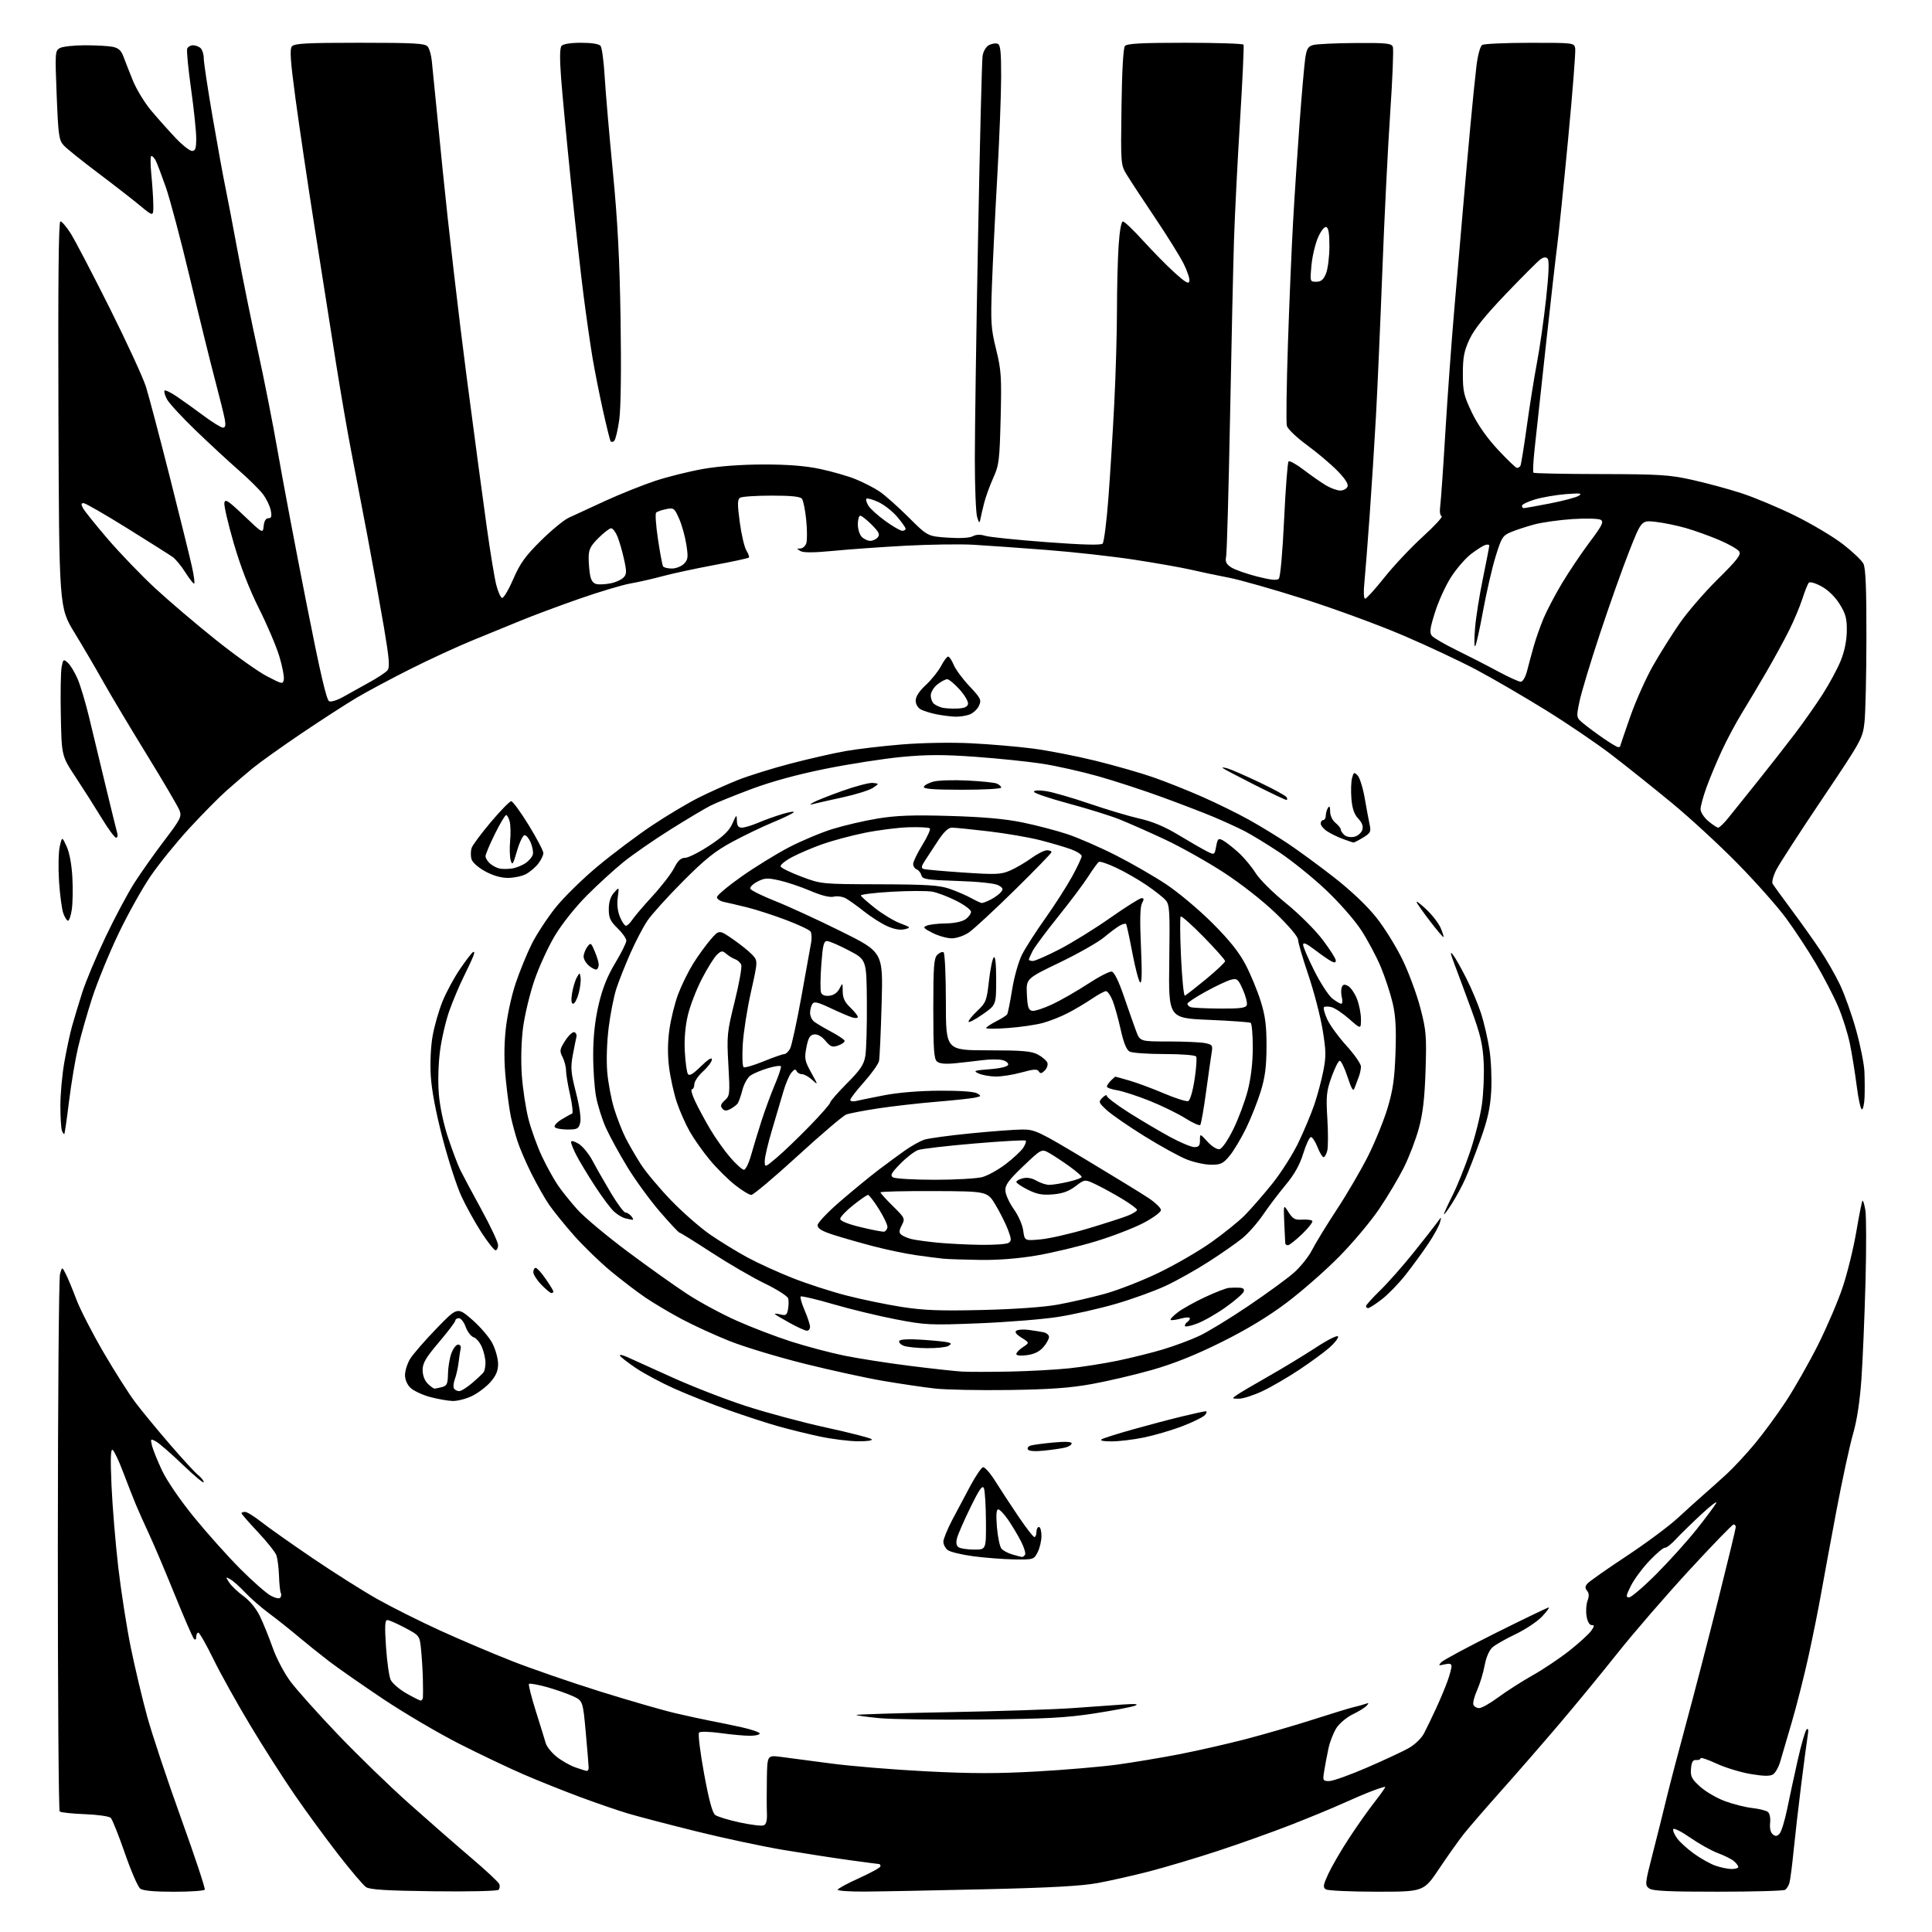 <?xml version="1.0" encoding="UTF-8" standalone="no"?>
<svg 
  version="1.1" 
  xmlns="http://www.w3.org/2000/svg" 
  xmlns:xlink="http://www.w3.org/1999/xlink" 
  xmlns:svg="http://www.w3.org/2000/svg"
  xmlns:rdf="http://www.w3.org/1999/02/22-rdf-syntax-ns#"
  xmlns:cc="http://creativecommons.org/ns#"
  xmlns:dc="http://purl.org/dc/elements/1.1/"
  viewBox="0 0 768 768"
  width="768"
  height="768"
>
<style>svg {background-color: white; }</style>"
<path stroke="none" fill="black" fill-rule="evenodd" d="M69.13,752.00C61.28,752.00 56.83,751.59 55.73,750.75C54.82,750.06 52.07,743.71 49.62,736.63C47.16,729.55 44.65,723.25 44.03,722.63C43.41,722.01 38.76,721.35 33.70,721.16C28.64,720.97 24.15,720.49 23.73,720.09C23.30,719.68 22.97,672.13 22.99,614.43C23.01,556.72 23.40,508.15 23.85,506.50C24.67,503.50 24.67,503.50 26.19,506.50C27.02,508.15 28.92,512.72 30.40,516.65C31.89,520.58 36.74,530.03 41.19,537.65C45.64,545.27 51.32,554.20 53.82,557.50C56.31,560.80 62.42,568.23 67.40,574.00C72.37,579.77 77.47,585.32 78.72,586.32C79.97,587.32 81.00,588.62 81.00,589.21C81.00,589.80 77.24,586.66 72.64,582.25C68.04,577.83 63.25,573.67 62.00,573.00C59.84,571.84 59.76,571.92 60.41,574.64C60.79,576.21 62.58,580.65 64.39,584.50C66.31,588.58 71.58,596.29 77.04,603.00C82.19,609.33 90.48,618.60 95.46,623.60C100.45,628.61 105.95,633.44 107.70,634.35C109.69,635.38 111.12,635.62 111.50,635.00C111.84,634.45 111.89,633.64 111.62,633.19C111.34,632.75 111.02,629.71 110.91,626.44C110.79,623.17 110.32,619.48 109.86,618.23C109.41,616.98 106.10,612.83 102.52,609.02C98.93,605.20 96.00,601.84 96.00,601.54C96.00,601.24 96.63,601.00 97.41,601.00C98.19,601.00 101.06,602.77 103.80,604.94C106.54,607.11 115.70,613.57 124.14,619.31C132.59,625.05 144.22,632.41 150.00,635.66C155.78,638.92 167.03,644.55 175.00,648.18C182.97,651.82 195.82,657.28 203.55,660.31C211.28,663.35 227.03,668.79 238.55,672.39C250.07,675.99 263.55,679.88 268.50,681.03C273.45,682.18 279.75,683.55 282.50,684.07C285.25,684.58 290.76,685.73 294.75,686.60C298.74,687.48 302.00,688.61 302.00,689.10C302.00,689.60 300.23,690.00 298.07,690.00C295.91,690.00 290.68,689.52 286.44,688.93C282.20,688.34 278.36,688.24 277.89,688.71C277.42,689.18 278.31,696.47 279.86,704.93C281.82,715.60 283.18,720.66 284.33,721.50C285.24,722.16 289.60,723.49 294.03,724.45C298.46,725.40 302.74,725.93 303.56,725.62C304.58,725.22 304.98,723.74 304.86,720.77C304.76,718.42 304.76,712.28 304.84,707.11C305.00,697.72 305.00,697.72 310.25,698.37C313.14,698.73 322.02,699.90 330.00,700.97C337.98,702.05 355.13,703.47 368.12,704.13C386.23,705.06 396.52,705.07 412.23,704.18C423.50,703.55 437.84,702.32 444.11,701.46C450.37,700.60 461.35,698.77 468.50,697.39C475.65,696.01 487.57,693.30 495.00,691.38C502.43,689.45 514.58,685.92 522.00,683.54C529.42,681.15 536.70,678.93 538.16,678.60C539.62,678.28 541.64,677.72 542.66,677.36C544.18,676.82 544.28,676.95 543.23,678.07C542.54,678.82 540.07,680.35 537.74,681.47C535.42,682.58 532.54,684.98 531.33,686.79C530.13,688.59 528.67,692.30 528.09,695.01C527.51,697.73 526.74,701.76 526.39,703.98C525.77,707.82 525.86,708.00 528.38,708.00C529.83,708.00 536.56,705.60 543.35,702.66C550.13,699.73 557.61,696.24 559.97,694.91C562.44,693.52 565.03,691.02 566.09,689.00C567.09,687.08 569.27,682.58 570.92,679.00C572.57,675.42 574.61,670.53 575.46,668.12C576.31,665.72 577.00,663.12 577.00,662.36C577.00,661.35 576.24,661.14 574.25,661.61C571.79,662.18 571.66,662.09 573.00,660.71C573.83,659.86 583.58,654.63 594.68,649.08C605.78,643.54 615.21,639.00 615.63,639.00C616.05,639.00 614.84,640.63 612.95,642.63C611.05,644.62 606.35,647.75 602.50,649.59C598.65,651.42 594.52,653.76 593.33,654.80C591.98,655.98 590.78,658.73 590.15,662.10C589.60,665.07 588.25,669.48 587.16,671.90C586.07,674.33 585.41,676.92 585.70,677.65C585.98,678.39 587.02,679.00 588.01,679.00C588.99,679.00 592.43,677.05 595.65,674.66C598.87,672.28 605.03,668.34 609.34,665.91C613.65,663.49 620.28,659.02 624.08,656.00C627.87,652.98 631.68,649.49 632.54,648.25C633.85,646.37 633.88,646.00 632.69,646.00C631.83,646.00 631.03,644.58 630.68,642.43C630.36,640.47 630.54,637.71 631.07,636.31C631.74,634.55 631.69,633.33 630.90,632.38C630.04,631.34 630.05,630.64 630.97,629.54C631.63,628.74 638.58,623.85 646.39,618.69C654.21,613.53 663.51,606.62 667.05,603.34C670.60,600.06 675.28,595.83 677.46,593.94C679.63,592.05 683.62,588.48 686.33,586.00C689.03,583.52 694.05,578.12 697.49,574.00C700.92,569.88 706.54,562.23 709.97,557.00C713.40,551.77 719.12,541.71 722.68,534.63C726.23,527.55 730.66,517.20 732.51,511.63C734.37,506.06 736.80,496.15 737.91,489.62C739.02,483.08 740.12,477.54 740.36,477.30C740.60,477.06 741.12,478.75 741.51,481.06C741.90,483.36 741.92,496.33 741.56,509.87C741.19,523.42 740.47,540.64 739.95,548.14C739.32,557.12 738.17,564.65 736.58,570.14C735.25,574.74 732.30,588.40 730.01,600.50C727.73,612.60 724.98,627.45 723.91,633.50C722.84,639.55 720.58,650.80 718.88,658.50C717.19,666.20 714.22,677.90 712.29,684.50C710.36,691.10 708.26,698.26 707.63,700.40C706.99,702.55 705.71,704.78 704.79,705.36C703.59,706.12 701.01,706.07 695.80,705.18C691.79,704.50 685.69,702.62 682.25,701.02C678.81,699.42 676.00,698.48 676.00,698.94C676.00,699.40 675.21,699.72 674.25,699.64C672.93,699.53 672.43,700.39 672.20,703.09C671.94,706.17 672.45,707.17 675.82,710.22C677.97,712.16 682.38,714.75 685.61,715.95C688.84,717.16 693.73,718.40 696.49,718.71C699.25,719.02 702.07,719.72 702.76,720.27C703.48,720.84 703.86,722.69 703.65,724.62C703.42,726.69 703.82,728.44 704.69,729.16C705.78,730.06 706.40,730.01 707.41,728.91C708.13,728.14 709.49,723.67 710.45,719.00C711.40,714.33 713.29,705.55 714.66,699.50C716.02,693.45 717.59,688.05 718.14,687.50C718.83,686.83 718.97,687.64 718.58,690.00C718.27,691.92 717.13,700.48 716.06,709.00C714.99,717.52 713.61,729.45 713.01,735.50C712.41,741.55 711.65,747.40 711.32,748.50C711.00,749.60 710.23,750.83 709.62,751.23C709.00,751.64 697.00,751.98 682.94,751.98C663.29,752.00 656.96,751.69 655.57,750.68C653.84,749.41 653.90,748.80 656.95,736.93C658.71,730.09 661.17,720.23 662.43,715.00C663.69,709.77 667.24,696.20 670.33,684.84C673.42,673.48 679.10,651.55 682.97,636.12C686.84,620.68 690.00,607.59 690.00,607.03C690.00,606.46 689.61,606.00 689.12,606.00C688.64,606.00 680.69,614.21 671.44,624.25C662.20,634.29 649.45,649.02 643.11,657.00C636.77,664.98 626.42,677.58 620.11,685.00C613.80,692.42 603.43,704.35 597.06,711.50C590.69,718.65 583.87,726.52 581.91,729.00C579.94,731.48 575.55,737.66 572.14,742.75C565.95,752.00 565.95,752.00 547.22,751.98C536.93,751.98 527.85,751.56 527.05,751.05C525.81,750.27 525.97,749.34 528.05,744.83C529.40,741.92 533.07,735.60 536.21,730.80C539.35,725.99 543.95,719.48 546.42,716.33C548.90,713.17 550.80,710.47 550.65,710.32C550.50,710.17 548.16,710.90 545.44,711.94C542.72,712.98 537.35,715.26 533.50,717.01C529.65,718.77 520.42,722.57 513.00,725.47C505.57,728.36 492.47,733.04 483.87,735.85C475.27,738.67 463.10,742.30 456.81,743.92C450.53,745.54 441.37,747.61 436.45,748.52C429.93,749.73 417.61,750.41 391.00,751.02C370.93,751.49 349.66,751.90 343.75,751.93C337.84,751.97 333.00,751.64 333.00,751.21C333.00,750.77 336.83,748.69 341.50,746.59C346.18,744.48 350.00,742.36 350.00,741.88C350.00,741.40 349.79,741.00 349.53,741.00C349.28,741.00 343.99,740.30 337.78,739.45C331.58,738.60 319.75,736.77 311.50,735.39C303.25,734.02 287.58,730.67 276.67,727.96C265.76,725.25 253.61,722.08 249.67,720.90C245.73,719.73 237.16,716.79 230.64,714.36C224.12,711.94 213.99,707.89 208.14,705.36C202.29,702.83 190.75,697.34 182.50,693.15C174.25,688.96 160.68,680.97 152.34,675.40C144.01,669.82 134.33,663.08 130.84,660.41C127.36,657.74 121.77,653.26 118.43,650.45C115.10,647.64 109.89,643.51 106.87,641.27C103.84,639.03 99.59,635.32 97.43,633.02C95.27,630.72 92.61,628.36 91.52,627.77C89.64,626.74 89.62,626.79 91.12,629.09C91.99,630.42 94.55,632.85 96.81,634.50C99.30,636.32 101.88,639.47 103.34,642.50C104.67,645.25 106.95,650.88 108.40,655.00C109.88,659.22 113.00,665.12 115.52,668.50C117.99,671.80 126.41,681.21 134.23,689.40C142.05,697.60 154.80,709.98 162.57,716.90C170.34,723.83 181.46,733.55 187.28,738.50C193.10,743.45 198.13,748.14 198.46,748.92C198.80,749.70 198.66,750.74 198.17,751.23C197.67,751.73 186.22,751.99 172.39,751.81C153.58,751.58 147.01,751.17 145.50,750.15C144.40,749.41 139.45,743.59 134.50,737.21C129.55,730.84 121.76,720.20 117.19,713.56C112.62,706.93 104.61,694.40 99.40,685.71C94.18,677.03 87.61,665.22 84.80,659.46C81.98,653.71 79.30,649.00 78.84,649.00C78.38,649.00 78.00,649.77 78.00,650.70C78.00,651.75 77.65,652.04 77.09,651.45C76.60,650.93 73.18,643.08 69.50,634.00C65.82,624.92 61.25,614.12 59.33,610.00C57.41,605.88 55.00,600.48 53.97,598.00C52.94,595.52 50.69,589.80 48.98,585.27C47.27,580.74 45.38,576.73 44.77,576.36C43.98,575.87 43.86,579.87 44.33,590.59C44.69,598.79 45.90,613.38 47.01,623.00C48.13,632.62 50.38,647.02 52.01,655.00C53.65,662.98 56.57,675.28 58.51,682.35C60.45,689.41 66.51,707.60 71.97,722.77C77.43,737.93 81.68,750.72 81.39,751.17C81.11,751.63 75.59,752.00 69.13,752.00zM688.25,742.96C689.76,742.98 691.00,742.62 691.00,742.15C691.00,741.69 690.21,740.64 689.25,739.82C688.29,739.01 685.42,737.57 682.88,736.64C680.34,735.70 675.39,732.93 671.88,730.49C668.37,728.05 665.33,726.53 665.13,727.13C664.93,727.72 665.65,729.40 666.74,730.85C667.82,732.31 670.83,735.03 673.42,736.89C676.01,738.75 679.79,740.87 681.81,741.60C683.84,742.32 686.74,742.93 688.25,742.96zM233.25,703.96C233.66,703.98 234.00,703.44 234.01,702.75C234.01,702.06 233.50,695.78 232.86,688.79C231.71,676.08 231.71,676.08 227.60,674.20C225.35,673.17 220.65,671.54 217.16,670.58C213.67,669.63 210.58,669.09 210.28,669.38C209.99,669.68 211.21,674.55 213.00,680.21C214.78,685.87 216.56,691.60 216.94,692.94C217.32,694.28 219.23,696.68 221.19,698.27C223.15,699.85 226.50,701.77 228.63,702.53C230.76,703.29 232.84,703.93 233.25,703.96zM390.00,683.53C372.68,683.70 354.52,683.46 349.66,683.00C344.80,682.53 340.63,681.96 340.40,681.73C340.16,681.50 356.52,681.00 376.74,680.62C396.96,680.25 419.35,679.51 426.50,678.99C433.65,678.46 442.65,677.82 446.50,677.56C451.41,677.23 452.82,677.37 451.21,678.03C449.96,678.54 442.76,679.92 435.21,681.09C423.88,682.84 416.03,683.27 390.00,683.53zM167.25,675.99C167.66,676.00 168.05,675.44 168.12,674.75C168.19,674.06 168.18,670.80 168.10,667.50C168.02,664.20 167.71,658.95 167.39,655.84C166.83,650.19 166.83,650.19 161.02,647.09C157.83,645.39 154.66,644.00 153.97,644.00C153.01,644.00 152.89,646.43 153.44,654.62C153.83,660.46 154.66,666.35 155.28,667.71C155.90,669.08 158.68,671.50 161.45,673.09C164.23,674.68 166.84,675.99 167.25,675.99zM647.54,635.00C648.41,635.00 653.29,630.84 658.38,625.75C663.46,620.66 670.67,612.67 674.38,608.00C678.10,603.33 681.62,598.60 682.21,597.50C682.80,596.40 680.18,598.37 676.39,601.89C672.60,605.40 667.99,609.90 666.15,611.89C664.31,613.87 662.38,615.38 661.86,615.24C661.34,615.09 658.64,617.34 655.86,620.24C653.07,623.13 649.71,627.64 648.38,630.25C646.36,634.22 646.22,635.00 647.54,635.00zM403.22,619.89C398.98,619.83 391.63,619.26 386.90,618.64C382.17,618.01 377.56,616.88 376.65,616.13C375.74,615.37 375.00,613.90 375.00,612.85C375.00,611.81 376.58,607.92 378.51,604.23C380.45,600.53 383.71,594.39 385.76,590.58C387.82,586.78 390.05,583.48 390.72,583.26C391.39,583.04 393.57,585.48 395.57,588.68C397.58,591.88 401.72,598.21 404.79,602.75C407.85,607.29 410.73,611.00 411.18,611.00C411.63,611.00 412.00,610.10 412.00,609.00C412.00,607.90 412.45,607.00 413.00,607.00C413.55,607.00 414.00,608.60 414.00,610.55C414.00,612.50 413.31,615.43 412.47,617.05C410.98,619.95 410.81,620.00 403.22,619.89zM406.19,618.91C406.57,618.96 407.15,618.57 407.48,618.03C407.81,617.50 407.10,615.14 405.90,612.78C404.70,610.43 402.42,606.59 400.82,604.25C399.21,601.91 397.41,600.00 396.81,600.00C396.06,600.00 395.90,602.25 396.30,607.09C396.63,610.98 397.43,614.81 398.07,615.59C398.72,616.37 400.66,617.42 402.38,617.91C404.09,618.41 405.81,618.86 406.19,618.91zM387.25,615.98C392.00,616.00 392.00,616.00 391.93,604.75C391.89,598.56 391.53,592.66 391.13,591.64C390.56,590.18 389.36,591.87 385.75,599.25C383.19,604.47 380.79,609.97 380.42,611.48C379.95,613.34 380.17,614.50 381.11,615.09C381.88,615.57 384.64,615.98 387.25,615.98zM415.16,576.64C411.45,577.03 409.03,576.87 408.62,576.20C408.26,575.62 408.76,574.91 409.74,574.62C410.71,574.34 414.76,573.79 418.75,573.42C423.46,572.98 426.00,573.10 426.00,573.76C426.00,574.32 424.89,575.06 423.53,575.40C422.16,575.75 418.40,576.30 415.16,576.64zM340.95,572.93C337.40,572.89 330.68,572.05 326.00,571.06C321.32,570.07 313.90,568.25 309.50,567.01C305.10,565.78 296.10,562.85 289.50,560.50C282.90,558.16 273.23,554.32 268.00,551.97C262.77,549.62 255.94,545.97 252.81,543.85C249.68,541.74 246.83,539.53 246.47,538.95C246.11,538.37 247.32,538.56 249.16,539.37C251.00,540.19 259.02,543.82 267.00,547.44C274.98,551.07 288.25,556.23 296.50,558.91C304.75,561.59 319.15,565.46 328.50,567.49C337.85,569.53 345.93,571.60 346.45,572.10C347.02,572.64 344.82,572.97 340.95,572.93zM441.79,572.97C438.39,572.95 437.04,572.64 438.00,572.10C438.82,571.63 444.45,569.87 450.50,568.17C456.55,566.47 465.30,564.16 469.94,563.04C474.58,561.92 478.80,561.00 479.31,561.00C479.83,561.00 479.70,561.66 479.03,562.46C478.36,563.27 474.37,565.25 470.16,566.87C465.95,568.50 459.03,570.54 454.79,571.41C450.55,572.29 444.70,572.99 441.79,572.97zM179.93,556.91C178.05,556.86 174.03,556.15 171.00,555.34C167.97,554.52 164.49,552.91 163.25,551.75C161.86,550.45 161.00,548.48 161.00,546.58C161.01,544.88 161.92,542.00 163.03,540.17C164.15,538.35 168.83,532.95 173.44,528.19C181.81,519.52 181.81,519.52 187.66,524.57C190.87,527.35 194.51,531.60 195.75,534.02C196.99,536.44 198.00,540.11 198.00,542.18C198.00,544.93 197.19,546.85 194.96,549.40C193.28,551.30 189.99,553.79 187.64,554.93C185.29,556.07 181.82,556.96 179.93,556.91zM492.53,556.00C489.62,556.00 489.60,555.97 491.67,554.52C492.83,553.70 498.48,550.37 504.23,547.11C509.97,543.85 518.45,538.70 523.08,535.67C527.87,532.54 531.67,530.64 531.90,531.27C532.11,531.88 530.54,533.90 528.40,535.77C526.25,537.64 520.84,541.60 516.36,544.57C511.89,547.54 505.37,551.33 501.86,552.99C498.36,554.64 494.16,556.00 492.53,556.00zM182.52,553.00C183.30,553.00 185.63,551.54 187.72,549.75C189.80,547.97 191.83,546.05 192.23,545.50C192.64,544.95 192.98,543.25 192.98,541.72C192.99,540.19 192.37,537.42 191.59,535.56C190.82,533.71 189.33,531.92 188.29,531.59C187.25,531.26 185.83,529.42 185.13,527.50C184.44,525.57 183.22,524.00 182.44,524.00C181.65,524.00 181.00,524.43 181.00,524.94C181.00,525.46 178.07,529.33 174.50,533.54C169.27,539.69 168.00,541.85 168.00,544.59C168.00,546.67 168.78,548.78 170.00,550.00C171.10,551.10 172.34,551.99 172.75,551.99C173.16,551.98 174.51,551.70 175.75,551.37C177.66,550.86 178.01,550.06 178.08,546.13C178.12,543.59 178.72,539.92 179.42,538.00C180.11,536.08 181.31,534.50 182.09,534.50C182.87,534.50 183.34,535.17 183.14,536.00C182.95,536.83 182.57,539.30 182.31,541.50C182.05,543.70 181.38,546.71 180.82,548.19C180.26,549.67 180.10,551.36 180.46,551.94C180.82,552.52 181.75,553.00 182.52,553.00zM401.00,552.55C389.18,552.71 375.97,552.45 371.65,551.96C367.33,551.48 358.21,550.13 351.38,548.98C344.55,547.83 330.31,544.72 319.73,542.08C309.16,539.44 295.77,535.39 290.00,533.08C284.23,530.78 275.70,526.87 271.07,524.41C266.43,521.94 259.90,518.07 256.57,515.81C253.23,513.55 246.98,508.77 242.67,505.20C238.37,501.62 231.82,495.26 228.12,491.07C224.42,486.87 220.00,481.40 218.28,478.91C216.57,476.42 213.38,470.81 211.21,466.44C209.03,462.07 206.53,456.25 205.66,453.50C204.78,450.75 203.63,446.48 203.09,444.00C202.55,441.52 201.64,434.88 201.07,429.23C200.36,422.27 200.34,415.88 201.01,409.37C201.58,403.87 203.27,395.99 204.97,390.92C206.60,386.06 209.50,378.97 211.41,375.17C213.32,371.38 217.54,364.93 220.78,360.86C224.02,356.78 231.58,349.36 237.59,344.36C243.59,339.37 253.27,332.10 259.09,328.21C264.91,324.32 273.24,319.34 277.59,317.15C281.94,314.96 289.03,311.77 293.34,310.06C297.65,308.35 307.10,305.41 314.34,303.52C321.58,301.64 331.32,299.41 336.00,298.58C340.68,297.75 350.80,296.56 358.50,295.93C366.64,295.27 378.15,295.07 386.00,295.46C393.43,295.83 404.45,296.77 410.50,297.55C416.55,298.33 427.80,300.52 435.50,302.42C443.20,304.31 453.55,307.28 458.50,309.01C463.45,310.74 472.23,314.23 478.00,316.78C483.77,319.33 492.10,323.43 496.50,325.88C500.90,328.33 507.88,332.59 512.00,335.34C516.12,338.09 524.38,344.15 530.36,348.81C537.12,354.10 543.45,360.11 547.14,364.76C550.40,368.86 555.11,376.48 557.61,381.68C560.11,386.88 563.28,395.49 564.65,400.82C566.94,409.65 567.12,411.82 566.68,425.50C566.32,436.54 565.62,442.61 564.02,448.50C562.83,452.90 560.16,459.90 558.08,464.06C556.00,468.22 551.59,475.65 548.26,480.56C544.94,485.48 537.79,494.01 532.36,499.51C526.94,505.02 517.55,513.25 511.50,517.81C504.08,523.39 495.62,528.51 485.50,533.54C475.19,538.66 466.59,542.10 458.00,544.55C451.12,546.51 440.32,549.04 434.00,550.18C425.29,551.74 417.29,552.32 401.00,552.55zM401.50,545.22C409.20,545.06 419.77,544.48 424.99,543.93C430.21,543.38 438.91,542.01 444.32,540.89C449.73,539.76 457.84,537.75 462.33,536.40C466.82,535.06 473.28,532.65 476.70,531.05C480.11,529.46 488.90,524.10 496.23,519.14C503.56,514.19 511.71,508.25 514.33,505.94C516.95,503.63 520.20,499.57 521.55,496.91C522.90,494.25 527.34,486.99 531.42,480.78C535.50,474.57 541.10,464.98 543.86,459.47C546.62,453.96 550.09,445.41 551.58,440.47C553.72,433.36 554.37,428.80 554.73,418.50C555.07,408.77 554.79,403.78 553.59,398.67C552.71,394.92 550.59,388.48 548.89,384.38C547.18,380.28 543.66,373.67 541.07,369.71C538.41,365.64 532.26,358.64 526.93,353.63C521.74,348.74 513.45,342.06 508.50,338.77C503.55,335.49 497.25,331.65 494.50,330.25C491.75,328.86 486.35,326.39 482.50,324.77C478.65,323.15 469.43,319.61 462.00,316.89C454.57,314.17 443.10,310.42 436.50,308.56C429.90,306.70 420.00,304.48 414.50,303.62C409.00,302.76 397.07,301.52 388.00,300.86C375.08,299.93 368.68,299.93 358.50,300.89C351.35,301.56 337.73,303.68 328.24,305.59C317.06,307.84 306.67,310.67 298.74,313.64C292.01,316.16 284.70,319.12 282.50,320.23C280.30,321.33 273.10,325.62 266.50,329.76C259.90,333.90 251.48,339.73 247.79,342.72C244.10,345.71 237.58,351.67 233.29,355.97C228.84,360.43 223.41,367.24 220.62,371.87C217.94,376.33 214.25,384.37 212.42,389.74C210.59,395.11 208.57,403.55 207.92,408.49C207.22,413.90 207.02,421.38 207.42,427.27C207.79,432.65 208.98,440.53 210.06,444.78C211.15,449.02 213.58,455.76 215.46,459.74C217.35,463.73 220.22,468.91 221.84,471.26C223.45,473.61 226.95,477.96 229.62,480.92C232.28,483.88 241.22,491.35 249.48,497.52C257.74,503.69 268.48,511.33 273.34,514.49C278.20,517.66 286.98,522.39 292.84,525.00C298.70,527.62 308.45,531.35 314.50,533.29C320.55,535.23 330.00,537.73 335.50,538.86C341.00,539.99 352.70,541.82 361.50,542.93C370.30,544.04 379.75,545.08 382.50,545.23C385.25,545.38 393.80,545.37 401.50,545.22zM408.25,538.69C405.66,539.04 404.00,538.87 404.00,538.25C404.00,537.69 405.19,536.45 406.64,535.50C409.27,533.78 409.27,533.78 406.06,531.74C403.83,530.33 403.23,529.48 404.09,528.94C404.77,528.52 406.94,528.39 408.91,528.65C410.89,528.92 413.51,529.33 414.75,529.58C415.99,529.83 417.00,530.68 417.00,531.46C417.00,532.25 415.99,534.07 414.75,535.51C413.22,537.28 411.12,538.31 408.25,538.69zM368.50,535.92C364.65,535.89 360.46,535.46 359.19,534.95C357.91,534.43 357.15,533.56 357.50,533.01C357.88,532.38 361.40,532.22 366.81,532.58C371.59,532.90 376.16,533.38 376.97,533.64C378.27,534.05 378.27,534.22 376.97,535.04C376.16,535.55 372.35,535.95 368.50,535.92zM320.75,528.98C320.06,528.97 317.06,527.62 314.08,525.97C311.09,524.33 308.39,522.73 308.08,522.41C307.76,522.10 308.68,522.13 310.12,522.49C312.39,523.06 312.81,522.79 313.25,520.48C313.53,519.00 313.56,517.06 313.32,516.15C313.08,515.24 308.88,512.56 304.00,510.20C299.11,507.83 289.63,502.32 282.92,497.95C276.21,493.58 270.45,490.00 270.11,490.00C269.78,490.00 266.27,486.25 262.33,481.68C258.38,477.11 252.57,469.13 249.40,463.94C246.24,458.75 242.42,451.78 240.91,448.45C239.40,445.12 237.62,439.49 236.95,435.95C236.29,432.40 235.77,424.75 235.80,418.95C235.83,411.84 236.54,405.44 237.98,399.31C239.49,392.87 241.41,388.07 244.54,382.86C246.98,378.81 248.97,374.80 248.98,373.95C248.99,373.09 247.43,370.87 245.50,369.00C242.60,366.19 242.00,364.89 242.00,361.41C242.00,358.60 242.68,356.44 244.07,354.86C246.14,352.50 246.14,352.50 245.56,356.75C245.19,359.46 245.51,362.28 246.44,364.50C247.24,366.43 248.32,368.00 248.83,368.00C249.35,368.00 250.45,366.96 251.29,365.69C252.12,364.42 255.75,360.16 259.36,356.23C262.97,352.30 266.85,347.26 267.98,345.04C269.48,342.10 270.66,341.00 272.32,341.00C273.58,341.00 277.94,338.80 282.02,336.12C287.56,332.47 289.86,330.26 291.14,327.37C292.76,323.71 292.86,323.65 292.93,326.25C292.98,328.27 293.51,329.00 294.92,329.00C295.97,329.00 298.89,328.12 301.39,327.05C303.90,325.97 308.31,324.39 311.18,323.54C314.06,322.68 315.98,322.42 315.45,322.95C314.92,323.48 311.15,325.29 307.06,326.97C302.98,328.66 295.78,332.12 291.07,334.66C284.23,338.35 280.27,341.52 271.44,350.39C265.36,356.50 259.02,363.52 257.35,366.00C255.67,368.48 252.62,374.32 250.56,379.00C248.50,383.68 246.00,389.98 245.01,393.01C244.02,396.04 242.65,402.95 241.97,408.36C241.25,414.07 241.00,421.49 241.38,426.06C241.74,430.38 242.98,436.97 244.13,440.71C245.29,444.44 247.32,449.65 248.65,452.28C249.98,454.91 252.70,459.62 254.69,462.73C256.68,465.85 262.10,472.32 266.72,477.12C271.35,481.92 278.37,488.06 282.32,490.78C286.27,493.50 292.88,497.55 297.00,499.79C301.12,502.03 309.19,505.72 314.93,507.99C320.67,510.27 330.34,513.41 336.43,514.97C342.52,516.54 352.43,518.59 358.46,519.53C367.23,520.89 373.65,521.14 390.46,520.74C403.42,520.43 414.96,519.61 420.50,518.60C425.45,517.70 433.77,515.79 439.00,514.36C444.23,512.94 453.90,509.17 460.50,505.99C467.10,502.81 476.53,497.35 481.46,493.86C486.40,490.36 492.38,485.54 494.76,483.15C497.14,480.75 502.01,475.17 505.59,470.74C509.17,466.31 513.93,458.83 516.18,454.11C518.43,449.40 521.27,442.61 522.49,439.02C523.70,435.44 525.30,429.47 526.03,425.78C527.18,419.97 527.14,417.72 525.75,409.28C524.86,403.90 522.30,394.10 520.07,387.50C517.83,380.90 516.00,374.62 516.00,373.54C516.00,372.39 512.37,368.09 507.13,363.04C501.95,358.06 493.31,351.28 486.38,346.78C479.84,342.53 469.32,336.63 463.00,333.67C456.68,330.71 448.52,327.11 444.87,325.66C441.22,324.21 432.11,321.38 424.62,319.37C417.13,317.35 411.00,315.27 411.00,314.74C411.00,314.16 412.88,314.05 415.75,314.47C418.36,314.85 426.12,317.09 433.00,319.44C439.88,321.80 448.88,324.48 453.00,325.41C458.17,326.57 462.98,328.60 468.50,331.93C472.90,334.59 477.91,337.48 479.64,338.35C482.79,339.94 482.79,339.94 483.44,336.46C484.03,333.33 484.30,333.09 486.14,334.07C487.26,334.67 490.01,336.82 492.24,338.83C494.47,340.85 497.56,344.52 499.09,347.00C500.65,349.52 505.98,354.83 511.19,359.05C516.39,363.27 522.82,369.68 525.75,373.55C528.64,377.37 531.00,381.08 531.00,381.79C531.00,382.74 530.51,382.81 529.10,382.05C528.06,381.50 525.13,379.46 522.60,377.53C519.37,375.06 518.00,374.47 518.00,375.53C518.00,376.36 520.01,381.03 522.46,385.91C524.91,390.79 528.12,395.73 529.59,396.89C531.06,398.05 532.67,399.00 533.15,399.00C533.64,399.00 533.76,397.88 533.41,396.50C533.07,395.13 533.05,393.31 533.38,392.46C533.83,391.28 534.42,391.15 535.86,391.93C536.91,392.49 538.49,394.76 539.38,396.99C540.27,399.22 541.00,402.87 541.00,405.11C541.00,409.17 541.00,409.17 536.33,405.06C533.77,402.80 530.60,400.69 529.29,400.36C527.98,400.03 526.63,400.03 526.30,400.37C525.96,400.71 526.53,402.84 527.56,405.12C528.58,407.40 532.03,412.14 535.21,415.65C538.40,419.17 541.00,422.91 541.00,423.97C541.00,425.04 540.59,426.94 540.08,428.20C539.58,429.47 538.85,431.40 538.47,432.50C537.93,434.05 537.30,433.05 535.64,428.00C534.46,424.43 533.06,421.58 532.53,421.67C531.99,421.77 530.54,424.69 529.29,428.17C527.29,433.77 527.10,435.68 527.64,444.66C527.98,450.25 527.97,455.99 527.61,457.41C527.25,458.84 526.59,460.00 526.13,460.00C525.68,460.00 524.60,458.20 523.73,456.00C522.87,453.80 521.69,452.00 521.12,452.00C520.55,452.00 519.18,454.93 518.07,458.51C516.67,463.05 514.55,466.84 511.04,471.05C508.28,474.36 504.23,479.72 502.03,482.96C499.83,486.19 496.12,490.39 493.77,492.29C491.42,494.19 485.45,498.35 480.50,501.53C475.55,504.72 467.90,509.02 463.50,511.08C459.10,513.15 450.10,516.41 443.50,518.32C436.90,520.23 426.55,522.57 420.50,523.51C414.45,524.45 400.27,525.59 389.00,526.04C369.59,526.81 367.83,526.72 356.00,524.43C349.12,523.11 337.95,520.40 331.17,518.42C324.39,516.44 318.59,515.08 318.28,515.38C317.98,515.69 318.69,518.17 319.86,520.90C321.04,523.64 322.00,526.57 322.00,527.44C322.00,528.30 321.44,528.99 320.75,528.98zM475.86,526.14C473.19,527.16 471.00,527.57 471.00,527.05C471.00,526.54 471.45,525.84 472.00,525.50C472.55,525.16 473.00,524.49 473.00,524.02C473.00,523.55 471.38,523.61 469.41,524.15C467.43,524.70 465.60,524.93 465.34,524.67C465.08,524.41 466.36,523.06 468.19,521.67C470.02,520.27 474.89,517.55 479.01,515.63C483.13,513.70 487.40,512.04 488.50,511.95C489.60,511.85 491.50,511.82 492.72,511.88C494.25,511.96 494.76,512.46 494.37,513.48C494.05,514.30 490.86,517.07 487.26,519.63C483.67,522.20 478.54,525.13 475.86,526.14zM543.86,520.00C543.39,520.00 543.00,519.65 543.00,519.22C543.00,518.78 545.53,515.97 548.62,512.97C551.71,509.96 557.68,503.22 561.87,497.98C566.07,492.75 570.30,487.35 571.28,485.98C573.06,483.50 573.06,483.50 572.39,486.00C572.02,487.38 569.91,491.20 567.70,494.50C565.48,497.80 561.44,503.34 558.71,506.80C555.98,510.27 551.71,514.65 549.23,516.55C546.75,518.45 544.33,520.00 543.86,520.00zM219.20,514.00C218.75,514.00 216.95,512.52 215.20,510.70C213.44,508.89 212.00,506.64 212.00,505.70C212.00,504.77 212.43,504.00 212.95,504.00C213.48,504.00 215.28,505.99 216.95,508.43C218.63,510.87 220.00,513.12 220.00,513.43C220.00,513.74 219.64,514.00 219.20,514.00zM389.65,500.84C383.52,500.75 376.93,500.53 375.00,500.35C373.07,500.16 368.12,499.53 364.00,498.93C359.88,498.34 352.23,496.73 347.00,495.36C341.77,493.99 334.69,491.96 331.25,490.85C326.69,489.38 325.00,488.36 325.00,487.06C325.00,486.07 329.05,481.81 334.25,477.34C339.34,472.97 346.14,467.39 349.37,464.95C352.60,462.50 357.31,459.04 359.85,457.25C362.38,455.47 365.82,453.56 367.48,453.03C369.14,452.49 377.43,451.36 385.89,450.53C394.35,449.69 403.63,449.00 406.50,449.00C411.38,449.00 412.97,449.75 431.61,460.94C442.55,467.51 453.75,474.37 456.50,476.20C459.25,478.03 461.50,480.20 461.50,481.01C461.50,481.84 458.38,484.14 454.49,486.17C450.64,488.19 442.09,491.48 435.49,493.48C428.90,495.48 418.39,497.99 412.15,499.06C404.85,500.31 396.82,500.94 389.65,500.84zM196.98,497.00C196.42,497.00 193.90,493.81 191.37,489.91C188.85,486.01 185.27,479.54 183.42,475.54C181.57,471.54 178.19,461.12 175.91,452.38C173.26,442.20 171.58,433.32 171.24,427.66C170.93,422.43 171.23,415.90 171.99,411.70C172.69,407.78 174.46,401.63 175.92,398.04C177.38,394.44 180.47,388.72 182.79,385.31C185.10,381.91 187.44,378.85 187.99,378.50C188.65,378.10 188.68,378.69 188.09,380.19C187.60,381.46 185.85,385.20 184.21,388.50C182.58,391.80 180.08,397.73 178.66,401.68C177.25,405.63 175.57,412.81 174.93,417.63C174.24,422.80 174.04,429.87 174.44,434.83C174.85,439.92 176.33,446.88 178.17,452.38C179.85,457.40 181.98,463.07 182.92,465.00C183.86,466.93 187.64,473.99 191.31,480.71C194.99,487.42 198.00,493.83 198.00,494.96C198.00,496.08 197.54,497.00 196.98,497.00zM390.00,494.84C395.23,494.91 400.14,494.57 400.92,494.07C402.13,493.30 402.09,492.54 400.66,488.77C399.73,486.35 397.52,481.94 395.74,478.97C392.50,473.56 392.50,473.56 371.25,473.47C359.56,473.43 350.00,473.65 350.00,473.98C350.00,474.31 352.22,476.77 354.94,479.45C359.74,484.17 359.85,484.40 358.47,487.06C357.36,489.21 357.32,490.02 358.28,490.82C358.96,491.38 360.78,492.16 362.32,492.55C363.87,492.93 368.59,493.58 372.82,493.99C377.04,494.39 384.77,494.78 390.00,494.84zM511.98,495.00C511.44,495.00 510.96,494.66 510.91,494.25C510.87,493.84 510.69,490.17 510.51,486.09C510.20,478.68 510.20,478.68 512.21,481.86C513.89,484.52 514.78,485.01 517.58,484.82C519.42,484.70 521.25,484.91 521.64,485.30C522.03,485.69 520.23,488.03 517.66,490.51C515.08,492.98 512.52,495.00 511.98,495.00zM413.68,492.67C417.19,492.34 425.56,490.43 432.28,488.42C439.00,486.41 446.19,484.10 448.25,483.28C450.31,482.46 452.00,481.41 452.00,480.96C452.00,480.51 449.41,478.58 446.25,476.67C443.09,474.75 438.42,472.18 435.87,470.95C431.24,468.72 431.24,468.72 427.55,471.53C424.88,473.56 422.37,474.47 418.52,474.79C414.34,475.14 412.19,474.73 408.59,472.94C406.07,471.68 404.00,470.28 404.00,469.84C404.00,469.40 405.18,468.74 406.63,468.38C408.31,467.96 410.25,468.31 412.03,469.36C413.56,470.26 415.85,471.00 417.13,471.00C418.40,471.00 421.82,470.45 424.72,469.77C427.62,469.10 430.00,468.24 430.00,467.86C430.00,467.48 427.86,465.63 425.25,463.74C422.64,461.85 419.05,459.48 417.28,458.46C414.07,456.61 414.07,456.61 406.78,463.55C400.82,469.24 399.53,471.02 399.66,473.36C399.75,474.93 401.26,478.22 403.01,480.67C404.80,483.16 406.45,486.90 406.75,489.19C407.30,493.26 407.30,493.26 413.68,492.67zM351.50,489.59C352.05,489.45 352.62,488.70 352.77,487.92C352.92,487.14 351.43,483.91 349.45,480.75C347.47,477.59 345.49,475.00 345.05,475.00C344.62,475.00 341.95,476.84 339.13,479.09C336.31,481.33 334.00,483.77 334.00,484.51C334.00,485.35 337.03,486.58 342.25,487.84C346.79,488.94 350.95,489.73 351.50,489.59zM251.37,484.88C250.89,484.82 249.60,484.55 248.50,484.28C247.40,484.02 245.42,482.83 244.11,481.65C242.79,480.47 239.36,475.87 236.48,471.44C233.60,467.01 230.29,461.52 229.12,459.23C227.95,456.95 227.00,454.59 227.00,453.98C227.00,453.33 228.20,453.59 229.94,454.62C231.56,455.58 234.08,458.64 235.55,461.43C237.03,464.22 240.32,469.99 242.86,474.25C245.41,478.51 248.00,482.00 248.63,482.00C249.25,482.00 250.32,482.68 251.00,483.50C251.68,484.32 251.85,484.95 251.37,484.88zM577.15,478.45C575.42,481.17 574.00,483.07 574.00,482.67C574.00,482.27 575.52,478.92 577.38,475.23C579.25,471.53 582.37,463.77 584.32,458.00C586.28,452.23 588.41,443.77 589.06,439.21C589.71,434.65 590.03,427.00 589.78,422.21C589.41,415.06 588.51,411.26 584.75,401.00C582.23,394.12 579.22,386.02 578.07,383.00C576.50,378.87 576.37,378.00 577.57,379.50C578.45,380.60 580.86,384.88 582.94,389.00C585.02,393.12 587.65,399.43 588.80,403.00C589.94,406.57 591.42,412.99 592.08,417.26C592.74,421.52 593.05,428.95 592.78,433.76C592.39,440.47 591.40,444.94 588.51,453.00C586.43,458.77 583.74,465.75 582.52,468.50C581.30,471.25 578.89,475.73 577.15,478.45zM298.65,475.00C297.84,475.00 294.91,473.21 292.14,471.02C289.37,468.83 284.89,464.38 282.19,461.13C279.49,457.89 275.90,452.82 274.22,449.87C272.54,446.91 270.21,441.66 269.05,438.18C267.89,434.71 266.51,428.50 265.98,424.38C265.35,419.40 265.39,414.33 266.10,409.26C266.68,405.06 268.25,398.73 269.58,395.19C270.91,391.66 273.58,386.23 275.50,383.13C277.43,380.03 280.55,375.72 282.43,373.54C285.86,369.57 285.86,369.57 291.26,373.29C294.23,375.34 297.70,378.12 298.98,379.48C301.29,381.94 301.29,381.94 298.54,394.22C297.02,400.97 295.55,410.37 295.26,415.11C294.97,419.85 295.13,423.96 295.62,424.24C296.10,424.53 299.65,423.48 303.50,421.91C307.35,420.34 311.05,419.05 311.71,419.03C312.38,419.01 313.44,418.05 314.06,416.88C314.69,415.72 316.72,406.38 318.58,396.13C320.45,385.89 322.20,376.15 322.47,374.50C322.74,372.85 322.62,370.96 322.21,370.30C321.79,369.64 317.41,367.58 312.47,365.71C307.54,363.84 300.57,361.58 297.00,360.70C293.43,359.82 289.26,358.84 287.75,358.53C286.24,358.22 285.00,357.37 285.00,356.64C285.00,355.91 289.39,352.23 294.75,348.45C300.11,344.68 308.55,339.47 313.50,336.88C318.45,334.30 326.25,331.01 330.84,329.58C335.43,328.15 343.53,326.26 348.84,325.39C356.33,324.16 362.78,323.92 377.50,324.35C390.80,324.73 399.48,325.51 406.44,326.93C411.91,328.05 419.95,330.15 424.31,331.60C428.66,333.05 437.31,336.82 443.53,339.98C449.75,343.13 458.79,348.34 463.61,351.55C468.43,354.75 476.68,361.68 481.94,366.94C488.74,373.74 492.56,378.53 495.16,383.50C497.17,387.35 499.87,393.88 501.15,398.00C502.99,403.90 503.48,407.74 503.46,416.00C503.43,424.05 502.89,428.23 501.14,433.90C499.88,437.97 497.26,444.57 495.31,448.57C493.35,452.57 490.43,457.45 488.81,459.42C486.24,462.54 485.28,463.00 481.46,463.00C479.05,463.00 474.70,462.06 471.80,460.92C468.90,459.78 461.35,455.63 455.02,451.70C448.68,447.77 441.93,443.11 440.00,441.34C436.66,438.26 436.58,438.03 438.25,436.34C439.21,435.37 440.00,435.06 440.00,435.66C440.00,436.25 443.94,439.23 448.75,442.28C453.56,445.32 460.88,449.65 465.00,451.89C469.12,454.14 473.51,455.98 474.75,455.99C476.54,456.00 477.00,455.44 477.00,453.28C477.00,450.55 477.00,450.55 480.01,453.85C481.71,455.71 483.77,457.00 484.76,456.82C485.79,456.63 488.04,453.38 490.26,448.88C492.32,444.69 494.91,437.76 496.01,433.47C497.29,428.44 498.00,422.40 498.00,416.40C498.00,411.29 497.62,406.88 497.16,406.60C496.69,406.31 489.15,405.77 480.41,405.40C464.50,404.72 464.50,404.72 464.80,382.25C465.08,361.75 464.95,359.60 463.30,357.77C462.31,356.66 458.90,353.99 455.72,351.82C452.55,349.66 447.19,346.58 443.81,344.99C440.43,343.39 437.29,342.32 436.82,342.61C436.36,342.90 434.46,345.50 432.61,348.40C430.76,351.30 425.36,358.49 420.62,364.38C415.88,370.27 411.33,376.40 410.50,377.99C409.68,379.59 409.00,381.15 409.00,381.45C409.00,381.75 409.72,382.00 410.59,382.00C411.47,382.00 416.22,379.91 421.16,377.36C426.10,374.81 435.17,369.20 441.32,364.88C447.47,360.57 453.08,357.03 453.79,357.02C454.77,357.00 454.82,357.48 453.96,359.07C453.20,360.49 453.07,365.89 453.55,376.32C454.02,386.84 453.92,391.19 453.19,390.50C452.62,389.95 451.23,384.60 450.10,378.61C448.97,372.62 447.85,367.52 447.61,367.28C447.37,367.03 446.30,367.31 445.23,367.88C444.16,368.45 441.33,370.55 438.94,372.55C436.54,374.56 428.58,379.08 421.24,382.61C407.91,389.02 407.91,389.02 408.20,395.25C408.44,400.29 408.84,401.54 410.28,401.82C411.26,402.01 414.86,400.84 418.28,399.24C421.70,397.63 428.07,393.98 432.44,391.12C436.80,388.26 441.08,386.06 441.94,386.22C442.93,386.41 444.69,390.00 446.75,396.01C448.54,401.23 450.71,407.41 451.58,409.75C453.17,414.00 453.17,414.00 464.46,414.00C470.67,414.00 477.20,414.29 478.97,414.64C481.92,415.23 482.14,415.54 481.66,418.39C481.38,420.10 480.38,427.12 479.44,434.00C478.51,440.88 477.46,446.81 477.12,447.19C476.78,447.57 474.09,446.37 471.15,444.51C468.20,442.65 461.81,439.53 456.94,437.58C452.06,435.63 446.26,433.75 444.04,433.39C441.82,433.03 440.00,432.38 440.00,431.94C440.00,431.50 440.71,430.44 441.57,429.57C442.44,428.71 443.25,428.00 443.39,428.00C443.53,428.00 446.08,428.71 449.07,429.58C452.06,430.45 458.22,432.75 462.77,434.68C467.32,436.61 471.62,437.97 472.33,437.70C473.08,437.42 474.14,433.79 474.86,429.09C475.55,424.63 475.83,420.54 475.49,419.99C475.14,419.43 469.72,419.00 462.88,419.00C456.27,419.00 450.05,418.56 449.04,418.02C447.80,417.36 446.66,414.55 445.49,409.27C444.54,405.00 443.10,399.81 442.28,397.75C441.45,395.69 440.27,394.00 439.64,394.00C439.01,394.01 436.48,395.38 434.00,397.06C431.52,398.74 427.25,401.28 424.50,402.70C421.75,404.13 417.25,405.91 414.50,406.65C411.75,407.40 405.56,408.30 400.75,408.65C395.94,409.01 392.00,409.02 392.00,408.67C392.00,408.32 393.77,407.14 395.93,406.03C398.09,404.93 400.09,403.66 400.37,403.20C400.66,402.75 401.54,398.32 402.34,393.37C403.15,388.31 404.89,382.19 406.29,379.43C407.67,376.72 411.84,370.23 415.56,365.00C419.27,359.77 424.03,352.35 426.14,348.50C428.25,344.65 429.98,340.97 429.99,340.33C429.99,339.69 428.09,338.46 425.75,337.60C423.41,336.75 417.90,335.12 413.50,333.99C409.10,332.87 399.88,331.28 393.01,330.47C386.13,329.66 379.56,329.00 378.41,329.00C376.97,329.00 375.21,330.66 372.90,334.17C371.03,337.02 368.67,340.61 367.66,342.17C366.21,344.39 366.10,345.09 367.16,345.43C367.90,345.68 375.02,346.31 383.00,346.85C396.02,347.72 397.92,347.63 401.57,346.04C403.81,345.07 407.59,342.86 409.97,341.13C412.35,339.41 415.13,338.00 416.15,338.00C417.17,338.00 418.00,338.33 418.00,338.72C418.00,339.12 411.37,345.95 403.27,353.91C395.17,361.86 387.01,369.41 385.13,370.68C383.22,371.98 380.23,373.00 378.32,373.00C376.45,373.00 373.03,372.03 370.71,370.85C367.00,368.96 366.74,368.61 368.50,367.92C369.60,367.49 372.99,367.11 376.03,367.07C379.31,367.03 382.46,366.37 383.78,365.44C385.00,364.59 386.00,363.24 386.00,362.46C386.00,361.67 383.38,359.71 380.19,358.10C376.99,356.48 372.70,354.85 370.65,354.46C368.60,354.08 361.30,354.09 354.41,354.49C347.53,354.88 342.04,355.56 342.20,355.99C342.37,356.43 344.94,358.71 347.93,361.06C350.91,363.41 355.36,366.09 357.82,367.02C362.12,368.66 362.18,368.74 359.60,369.39C357.87,369.82 355.43,369.39 352.71,368.18C350.39,367.15 346.24,364.50 343.48,362.31C340.72,360.11 337.41,357.76 336.14,357.07C334.86,356.39 332.73,356.10 331.40,356.44C329.85,356.83 326.54,356.00 322.13,354.12C318.36,352.52 312.81,350.65 309.81,349.98C305.08,348.92 303.93,348.98 301.12,350.44C299.33,351.36 298.04,352.63 298.26,353.27C298.47,353.90 302.88,356.09 308.07,358.15C313.26,360.20 325.05,365.62 334.27,370.19C351.04,378.50 351.04,378.50 350.46,399.00C350.15,410.27 349.68,420.50 349.43,421.73C349.18,422.95 346.50,426.72 343.49,430.10C340.47,433.49 338.00,436.69 338.00,437.23C338.00,437.77 339.01,437.97 340.25,437.67C341.49,437.37 346.55,436.34 351.50,435.38C357.03,434.31 365.51,433.61 373.50,433.57C381.51,433.53 387.24,433.93 388.42,434.63C390.19,435.68 390.11,435.81 387.42,436.36C385.81,436.68 378.88,437.42 372.00,437.99C365.12,438.56 354.81,439.74 349.08,440.60C343.36,441.47 337.64,442.57 336.38,443.05C335.12,443.53 326.45,450.91 317.11,459.46C307.77,468.01 299.47,475.00 298.65,475.00zM371.50,468.98C379.75,468.98 388.30,468.50 390.50,467.90C392.70,467.30 396.91,464.95 399.86,462.69C402.82,460.43 405.91,457.54 406.75,456.26C407.59,454.98 408.03,453.70 407.74,453.41C407.45,453.12 398.28,453.63 387.36,454.56C376.43,455.48 366.33,456.66 364.90,457.18C363.47,457.70 360.32,460.13 357.90,462.60C354.29,466.28 353.77,467.25 355.00,468.02C355.83,468.54 363.25,468.97 371.50,468.98zM295.72,465.00C296.39,465.00 297.66,462.41 298.55,459.25C299.43,456.09 301.31,449.90 302.73,445.50C304.15,441.10 306.56,434.58 308.07,431.02C309.59,427.45 310.64,424.23 310.42,423.86C310.19,423.50 307.89,423.83 305.31,424.61C302.73,425.38 299.64,426.66 298.45,427.44C297.23,428.24 295.78,430.77 295.15,433.18C294.53,435.56 293.68,438.00 293.26,438.60C292.84,439.21 291.53,440.21 290.36,440.83C288.70,441.70 287.96,441.66 287.11,440.63C286.28,439.63 286.52,438.84 288.12,437.40C290.13,435.59 290.20,434.91 289.54,423.26C288.88,411.62 289.01,410.38 292.06,398.08C293.82,390.96 294.99,384.42 294.66,383.55C294.32,382.67 293.25,381.67 292.27,381.33C291.30,380.98 289.71,380.02 288.75,379.19C287.18,377.85 286.79,377.88 285.06,379.45C283.99,380.41 281.30,384.70 279.07,388.98C276.85,393.25 274.30,399.84 273.42,403.62C272.38,408.04 271.96,413.20 272.23,418.06C272.46,422.22 273.00,426.20 273.44,426.90C274.02,427.84 275.42,427.02 278.62,423.89C281.39,421.17 283.00,420.15 283.00,421.13C283.00,421.98 281.43,424.11 279.50,425.86C277.57,427.62 276.00,429.94 276.00,431.02C276.00,432.11 275.57,433.00 275.05,433.00C274.52,433.00 275.09,435.14 276.32,437.75C277.55,440.36 280.23,445.35 282.29,448.84C284.35,452.32 287.94,457.39 290.27,460.09C292.60,462.79 295.05,465.00 295.72,465.00zM308.75,460.19C311.36,457.99 317.21,452.38 321.75,447.72C326.29,443.06 330.00,438.82 330.00,438.31C330.00,437.79 332.98,434.37 336.62,430.71C342.01,425.30 343.39,423.25 343.98,419.78C344.39,417.42 344.66,407.85 344.59,398.50C344.46,381.50 344.46,381.50 337.48,377.84C333.64,375.82 329.75,374.14 328.84,374.09C327.46,374.01 327.07,375.55 326.48,383.47C326.09,388.68 326.04,393.66 326.38,394.54C326.78,395.59 327.93,396.02 329.72,395.82C331.44,395.62 332.92,394.57 333.71,393.00C334.96,390.53 334.97,390.54 334.99,394.06C335.00,396.70 335.78,398.37 338.00,400.50C339.65,402.08 341.00,403.77 341.00,404.25C341.00,404.74 339.99,404.82 338.75,404.43C337.51,404.05 333.64,402.39 330.14,400.74C324.96,398.30 323.61,398.00 322.90,399.12C322.42,399.88 322.02,401.46 322.02,402.63C322.01,403.80 322.69,405.33 323.53,406.03C324.38,406.73 327.40,408.53 330.25,410.04C333.10,411.55 335.56,413.19 335.73,413.69C335.90,414.19 334.79,415.04 333.27,415.58C330.85,416.43 330.20,416.19 328.12,413.72C326.60,411.93 324.96,411.01 323.62,411.20C321.95,411.44 321.30,412.54 320.56,416.36C319.71,420.78 319.88,421.70 322.46,426.36C325.27,431.43 325.28,431.47 322.84,429.25C321.48,428.01 319.65,427.00 318.77,427.00C317.89,427.00 316.93,426.44 316.65,425.75C316.28,424.87 315.66,425.07 314.55,426.46C313.68,427.54 312.25,430.92 311.38,433.96C310.51,437.01 308.49,443.84 306.90,449.14C305.30,454.44 304.00,459.99 304.00,461.48C304.00,464.19 304.00,464.19 308.75,460.19zM25.57,450.77C25.39,450.94 24.97,450.36 24.62,449.46C24.28,448.57 24.00,444.11 24.00,439.55C24.00,434.99 24.70,427.27 25.55,422.38C26.40,417.50 27.78,411.02 28.62,408.00C29.46,404.98 31.30,398.90 32.70,394.50C34.11,390.10 38.29,380.15 41.99,372.39C45.69,364.63 50.85,354.96 53.46,350.89C56.07,346.83 61.39,339.30 65.29,334.17C71.74,325.69 72.29,324.61 71.37,322.17C70.81,320.70 64.96,310.73 58.36,300.00C51.76,289.27 43.97,276.23 41.04,271.00C38.11,265.77 32.97,257.00 29.61,251.50C23.50,241.50 23.50,241.50 23.23,164.75C23.05,112.10 23.29,88.00 24.00,88.00C24.58,88.00 26.41,90.14 28.07,92.75C29.74,95.36 36.70,108.68 43.54,122.35C50.38,136.01 56.91,150.19 58.05,153.85C59.19,157.51 63.43,173.55 67.47,189.50C71.50,205.45 75.48,221.54 76.30,225.25C77.13,228.96 77.51,232.00 77.15,232.00C76.79,232.00 75.21,229.95 73.63,227.46C72.05,224.96 69.80,222.24 68.63,221.41C67.46,220.58 59.31,215.42 50.51,209.95C41.72,204.48 33.94,200.00 33.23,200.00C32.23,200.00 32.18,200.47 33.03,202.06C33.64,203.19 38.08,208.72 42.91,214.34C47.74,219.96 56.15,228.70 61.59,233.75C67.04,238.80 77.87,248.02 85.65,254.24C93.43,260.47 102.65,267.04 106.15,268.84C112.34,272.05 112.51,272.08 112.83,270.00C113.01,268.83 112.18,264.67 110.99,260.75C109.80,256.83 106.17,248.33 102.92,241.84C99.09,234.20 95.58,225.13 92.94,216.03C90.70,208.31 89.01,201.07 89.18,199.93C89.45,198.18 90.63,198.94 97.00,205.00C104.50,212.13 104.50,212.13 104.81,209.07C105.02,207.09 105.68,206.00 106.69,206.00C107.91,206.00 108.11,205.31 107.62,202.83C107.27,201.09 105.86,198.19 104.48,196.39C103.11,194.59 98.73,190.27 94.76,186.81C90.79,183.34 83.10,176.22 77.68,171.00C72.26,165.78 67.15,160.22 66.34,158.66C65.52,157.09 65.10,155.56 65.41,155.26C65.71,154.95 67.88,156.00 70.23,157.59C72.58,159.17 77.38,162.61 80.90,165.23C84.42,167.86 87.89,170.00 88.62,170.00C89.57,170.00 89.78,169.08 89.37,166.75C89.05,164.96 87.29,157.88 85.47,151.00C83.65,144.12 79.18,126.02 75.55,110.76C71.92,95.50 67.56,79.08 65.87,74.26C64.17,69.44 62.37,64.71 61.86,63.75C61.35,62.79 60.59,62.00 60.18,62.00C59.76,62.00 59.75,65.26 60.15,69.25C60.55,73.24 60.90,78.67 60.94,81.33C61.00,86.15 61.00,86.15 55.75,81.80C52.86,79.40 45.31,73.53 38.96,68.75C32.61,63.98 26.47,59.04 25.32,57.78C23.43,55.72 23.16,53.81 22.53,37.83C21.85,20.75 21.89,20.13 23.85,19.08C24.96,18.49 29.44,18.00 33.81,18.00C38.18,18.00 43.12,18.27 44.80,18.61C47.04,19.06 48.16,20.05 49.02,22.36C49.66,24.09 51.35,28.39 52.78,31.92C54.20,35.45 57.48,40.85 60.06,43.92C62.64,46.99 66.99,51.86 69.71,54.75C72.44,57.64 75.42,60.00 76.33,60.00C77.67,60.00 78.00,59.00 78.00,54.99C78.00,52.24 77.08,43.40 75.95,35.35C74.82,27.31 74.13,20.11 74.41,19.36C74.70,18.61 75.76,18.00 76.77,18.00C77.78,18.00 79.14,18.54 79.80,19.20C80.46,19.86 81.00,21.68 81.00,23.24C81.00,24.80 82.59,35.35 84.54,46.67C86.49,58.00 88.74,70.37 89.54,74.17C90.33,77.97 92.59,89.72 94.54,100.29C96.50,110.85 100.09,128.50 102.52,139.50C104.95,150.50 108.54,168.72 110.50,180.00C112.46,191.28 117.51,217.99 121.73,239.36C127.29,267.56 129.80,278.37 130.87,278.78C131.69,279.10 134.19,278.30 136.43,277.02C138.67,275.74 143.26,273.19 146.63,271.34C150.00,269.50 153.32,267.32 154.01,266.49C155.02,265.27 154.75,261.95 152.60,249.24C151.13,240.58 148.18,224.28 146.05,213.00C143.91,201.72 140.98,186.43 139.54,179.00C138.10,171.57 135.38,155.82 133.51,144.00C131.63,132.18 127.84,108.10 125.08,90.50C122.32,72.90 118.89,49.81 117.46,39.18C115.43,24.11 115.12,19.55 116.05,18.43C117.03,17.26 121.85,17.00 143.00,17.00C164.68,17.00 168.95,17.24 170.00,18.50C170.69,19.33 171.43,21.91 171.65,24.25C171.88,26.59 173.84,46.32 176.02,68.09C178.19,89.87 182.45,126.54 185.47,149.59C188.49,172.64 192.10,199.60 193.49,209.50C194.87,219.40 196.57,229.72 197.25,232.42C197.94,235.13 198.98,237.50 199.56,237.69C200.14,237.88 202.14,234.54 203.99,230.27C206.73,223.96 208.78,221.09 214.93,215.00C219.09,210.88 224.07,206.76 226.00,205.85C227.93,204.94 234.45,201.92 240.50,199.15C246.55,196.38 255.55,192.78 260.50,191.14C265.45,189.51 274.00,187.38 279.50,186.41C285.80,185.31 294.68,184.65 303.50,184.64C313.17,184.63 320.13,185.18 326.00,186.42C330.68,187.41 337.03,189.23 340.13,190.49C343.22,191.74 347.49,193.94 349.63,195.37C351.76,196.81 356.93,201.41 361.12,205.58C368.74,213.17 368.74,213.17 376.69,213.72C381.60,214.05 385.43,213.84 386.69,213.17C388.03,212.45 389.73,212.39 391.62,212.99C393.20,213.49 404.13,214.62 415.90,215.50C430.24,216.58 437.62,216.78 438.30,216.10C438.85,215.55 439.88,207.54 440.58,198.30C441.29,189.06 442.34,172.07 442.93,160.55C443.52,149.02 444.00,132.37 444.01,123.55C444.01,114.72 444.30,103.11 444.66,97.75C445.06,91.68 445.72,88.01 446.40,88.04C447.01,88.06 450.65,91.54 454.50,95.79C458.35,100.03 463.97,105.73 466.99,108.46C471.24,112.30 472.56,113.04 472.81,111.74C472.99,110.82 471.94,107.68 470.49,104.78C469.03,101.88 463.94,93.70 459.17,86.61C454.40,79.52 449.38,71.87 448.00,69.61C445.50,65.50 445.50,65.50 445.81,42.53C446.00,28.20 446.51,19.09 447.18,18.28C447.99,17.31 453.71,17.00 471.06,17.00C483.61,17.00 494.08,17.34 494.32,17.75C494.56,18.16 493.93,31.77 492.93,48.00C491.92,64.22 490.85,85.60 490.53,95.50C490.22,105.40 489.51,137.12 488.96,166.00C488.40,194.88 487.71,219.71 487.41,221.18C486.99,223.29 487.42,224.23 489.40,225.53C490.80,226.44 495.39,228.07 499.61,229.15C505.03,230.54 507.59,230.81 508.34,230.06C508.96,229.44 509.84,219.64 510.45,206.58C511.03,194.25 511.83,183.84 512.22,183.44C512.62,183.04 515.32,184.53 518.22,186.75C521.13,188.97 525.08,191.73 527.00,192.89C528.92,194.05 531.53,194.99 532.78,195.00C534.04,195.00 535.34,194.29 535.67,193.42C536.07,192.39 534.66,190.21 531.56,187.07C528.98,184.44 523.54,179.86 519.49,176.89C515.37,173.87 511.87,170.51 511.54,169.25C511.22,168.01 511.42,153.39 511.97,136.75C512.52,120.11 513.45,98.17 514.03,88.00C514.60,77.83 515.77,60.18 516.61,48.79C517.46,37.40 518.46,25.95 518.83,23.34C519.40,19.40 519.94,18.47 522.01,17.89C523.38,17.51 530.93,17.15 538.78,17.10C551.07,17.01 553.15,17.23 553.68,18.62C554.02,19.51 553.55,31.32 552.63,44.87C551.71,58.42 550.29,86.82 549.49,108.00C548.68,129.18 547.54,155.05 546.96,165.50C546.39,175.95 545.25,193.72 544.45,205.00C543.64,216.28 542.70,228.31 542.35,231.75C541.98,235.42 542.11,238.00 542.66,238.00C543.18,238.00 546.61,234.21 550.29,229.59C553.97,224.96 560.84,217.66 565.56,213.36C570.28,209.06 573.66,205.39 573.07,205.19C572.44,204.98 572.21,203.32 572.51,201.17C572.78,199.15 573.70,186.03 574.54,172.00C575.39,157.97 576.97,136.15 578.06,123.50C579.15,110.85 580.70,92.85 581.51,83.50C582.31,74.15 583.66,59.08 584.50,50.00C585.34,40.92 586.43,30.17 586.93,26.11C587.44,21.95 588.42,18.35 589.17,17.87C589.90,17.41 598.44,17.02 608.13,17.02C625.64,17.00 625.77,17.02 626.17,19.25C626.39,20.49 625.12,36.80 623.33,55.50C621.55,74.20 619.61,93.10 619.03,97.50C618.45,101.90 616.38,120.12 614.43,138.00C612.48,155.88 610.48,174.31 609.98,178.96C609.49,183.61 609.30,187.64 609.58,187.91C609.85,188.18 621.87,188.43 636.29,188.45C659.69,188.50 663.59,188.74 672.66,190.75C678.25,191.99 687.03,194.36 692.16,196.03C697.30,197.69 706.90,201.71 713.50,204.96C720.10,208.21 728.65,213.30 732.50,216.26C736.35,219.23 740.06,222.74 740.74,224.08C741.63,225.83 741.96,233.98 741.93,253.50C741.91,268.35 741.57,283.47 741.16,287.10C740.44,293.54 740.06,294.24 724.35,317.60C715.50,330.74 707.29,343.43 706.10,345.78C704.90,348.14 704.24,350.62 704.63,351.28C705.02,351.95 708.35,356.55 712.03,361.50C715.72,366.45 720.84,373.65 723.42,377.50C726.01,381.35 729.62,387.65 731.45,391.50C733.28,395.35 736.16,403.45 737.84,409.50C739.53,415.55 741.01,422.98 741.14,426.00C741.27,429.02 741.29,433.64 741.19,436.25C741.08,438.86 740.61,441.00 740.13,441.00C739.65,441.00 738.73,436.84 738.08,431.75C737.43,426.66 736.22,419.12 735.38,415.00C734.55,410.88 732.42,404.12 730.64,400.00C728.87,395.88 724.89,388.21 721.80,382.96C718.71,377.71 713.38,369.61 709.95,364.96C706.53,360.31 697.82,350.50 690.61,343.17C683.40,335.83 671.65,325.01 664.50,319.12C657.35,313.23 646.70,304.72 640.82,300.20C634.95,295.68 623.02,287.58 614.32,282.20C605.62,276.83 593.33,269.67 587.00,266.31C580.67,262.94 567.62,256.81 558.00,252.69C548.38,248.56 530.60,242.03 518.50,238.17C506.40,234.32 492.90,230.48 488.50,229.64C484.10,228.80 477.49,227.41 473.82,226.55C470.15,225.69 459.99,223.89 451.24,222.54C442.50,221.19 426.60,219.42 415.92,218.60C405.24,217.78 392.23,216.86 387.00,216.55C381.77,216.25 369.62,216.42 360.00,216.93C350.38,217.45 337.43,218.37 331.23,218.98C323.61,219.72 319.40,219.75 318.23,219.07C316.64,218.14 316.64,218.06 318.18,218.03C319.11,218.01 320.16,217.06 320.53,215.92C320.89,214.77 320.87,210.61 320.48,206.67C320.09,202.73 319.32,198.94 318.77,198.25C318.07,197.38 314.34,197.00 306.63,197.02C300.51,197.02 294.91,197.40 294.19,197.86C293.13,198.54 293.10,200.35 294.07,207.60C294.72,212.49 295.91,217.55 296.71,218.84C297.51,220.12 297.94,221.39 297.68,221.65C297.42,221.92 291.19,223.26 283.85,224.63C276.51,226.00 267.35,227.97 263.50,229.01C259.65,230.06 253.83,231.38 250.57,231.95C247.30,232.53 238.08,235.29 230.07,238.10C222.05,240.90 211.68,244.78 207.00,246.71C202.32,248.63 193.69,252.17 187.80,254.57C181.92,256.97 170.89,262.05 163.30,265.86C155.71,269.67 146.01,274.85 141.75,277.37C137.49,279.90 127.60,286.30 119.76,291.59C111.92,296.89 103.25,303.08 100.50,305.33C97.75,307.59 93.03,311.64 90.00,314.33C86.97,317.02 80.34,323.75 75.25,329.27C70.16,334.80 63.25,343.33 59.89,348.24C56.53,353.15 50.73,363.54 47.02,371.33C43.30,379.12 38.62,390.58 36.61,396.78C34.61,402.99 32.08,411.87 31.00,416.52C29.91,421.17 28.32,430.70 27.45,437.71C26.59,444.72 25.74,450.59 25.57,450.77zM225.54,449.00C223.11,449.00 220.84,448.56 220.51,448.02C220.17,447.47 221.39,446.13 223.20,445.02C225.02,443.91 226.89,442.87 227.38,442.71C227.86,442.55 227.52,439.20 226.63,435.26C225.73,431.32 225.00,426.93 225.00,425.50C225.00,424.07 224.38,421.69 223.62,420.20C222.37,417.75 222.47,417.14 224.68,413.69C226.02,411.59 227.65,410.07 228.31,410.31C228.96,410.55 229.34,411.37 229.15,412.12C228.96,412.88 228.32,416.12 227.71,419.32C226.76,424.42 226.91,426.29 228.97,434.37C230.41,440.03 231.05,444.65 230.64,446.30C230.03,448.72 229.51,449.00 225.54,449.00zM395.77,427.94C393.42,427.90 390.38,427.35 389.00,426.72C386.76,425.69 387.22,425.51 393.42,425.03C397.54,424.72 400.51,424.01 400.74,423.29C400.96,422.62 399.96,421.78 398.52,421.41C397.07,421.05 393.55,421.05 390.70,421.42C387.84,421.78 382.91,422.34 379.75,422.66C375.86,423.05 373.51,422.84 372.50,422.00C371.26,420.97 371.00,417.32 371.00,400.95C371.00,384.23 371.25,380.90 372.58,379.56C373.45,378.69 374.57,378.24 375.08,378.55C375.59,378.86 376.00,387.72 376.00,398.31C376.00,417.50 376.00,417.50 392.75,417.52C406.57,417.53 410.05,417.83 412.63,419.23C414.35,420.16 416.02,421.60 416.34,422.43C416.65,423.26 416.19,424.66 415.31,425.54C414.07,426.79 413.54,426.87 412.93,425.89C412.32,424.89 410.89,424.98 406.09,426.31C402.76,427.24 398.11,427.97 395.77,427.94zM390.49,403.31C387.47,405.41 385.00,406.67 385.00,406.12C385.00,405.57 386.62,403.60 388.59,401.74C391.93,398.59 392.25,397.76 393.12,389.94C393.64,385.32 394.50,381.10 395.03,380.57C395.66,379.94 396.00,383.14 395.99,389.55C395.98,399.50 395.98,399.50 390.49,403.31zM484.78,400.92C492.82,400.98 495.18,400.69 495.61,399.57C495.91,398.79 495.23,396.04 494.09,393.46C492.20,389.19 491.78,388.84 489.36,389.45C487.89,389.81 483.39,391.93 479.35,394.15C475.31,396.37 472.00,398.55 472.00,399.01C472.00,399.46 472.56,400.06 473.25,400.34C473.94,400.62 479.13,400.88 484.78,400.92zM227.83,399.00C227.12,399.00 226.97,397.59 227.40,394.87C227.77,392.61 228.60,389.79 229.26,388.62C230.46,386.50 230.46,386.50 230.79,388.67C230.97,389.87 230.62,392.68 230.02,394.92C229.42,397.17 228.43,399.00 227.83,399.00zM471.00,395.80C471.44,395.63 475.21,392.68 479.40,389.24C483.58,385.79 487.00,382.56 487.00,382.06C487.00,381.56 483.16,377.23 478.47,372.44C473.77,367.65 469.67,364.00 469.34,364.32C469.02,364.65 469.08,371.93 469.48,380.50C469.89,389.08 470.57,395.96 471.00,395.80zM237.25,385.35C236.83,385.61 235.48,385.00 234.25,384.00C233.01,383.00 232.00,381.33 232.00,380.28C232.00,379.24 232.65,377.51 233.43,376.44C234.80,374.59 234.94,374.67 236.43,378.22C237.30,380.26 238.00,382.60 238.00,383.41C238.00,384.22 237.66,385.09 237.25,385.35zM573.81,372.49C573.64,372.64 571.25,369.83 568.50,366.24C565.75,362.65 563.33,359.22 563.12,358.61C562.92,358.00 564.66,359.30 566.99,361.50C569.32,363.70 571.88,367.01 572.67,368.86C573.47,370.71 573.98,372.34 573.81,372.49zM27.04,366.00C26.57,366.00 25.72,364.64 25.14,362.98C24.56,361.32 23.81,355.58 23.46,350.23C23.12,344.88 23.25,338.70 23.75,336.50C24.67,332.50 24.67,332.50 26.50,336.50C27.62,338.95 28.50,343.73 28.77,348.81C29.01,353.38 28.91,359.11 28.54,361.56C28.18,364.00 27.50,366.00 27.04,366.00zM390.30,358.96C390.74,358.98 392.35,358.35 393.87,357.57C395.40,356.78 397.20,355.46 397.89,354.64C398.91,353.40 398.73,352.92 396.81,351.89C395.42,351.14 388.97,350.46 380.62,350.19C368.32,349.79 366.69,349.53 366.27,347.94C366.01,346.95 365.17,345.90 364.40,345.60C363.63,345.30 363.00,344.33 363.00,343.43C363.00,342.54 364.64,339.14 366.65,335.89C368.66,332.63 370.00,329.66 369.62,329.29C369.25,328.92 365.47,328.72 361.22,328.85C356.98,328.98 349.12,329.97 343.77,331.06C338.41,332.14 330.76,334.20 326.77,335.62C322.77,337.05 317.35,339.37 314.72,340.78C312.10,342.19 310.11,343.83 310.30,344.42C310.49,345.02 314.21,346.84 318.57,348.48C326.50,351.45 326.51,351.45 349.50,351.52C368.57,351.58 373.35,351.89 377.50,353.32C380.25,354.27 384.07,355.92 386.00,356.98C387.93,358.05 389.86,358.94 390.30,358.96zM201.80,348.98C199.05,348.96 195.78,348.00 192.72,346.29C189.89,344.72 187.72,342.72 187.38,341.39C187.07,340.15 187.11,338.23 187.46,337.12C187.82,336.00 191.26,331.36 195.11,326.80C198.97,322.23 202.61,318.50 203.22,318.50C203.82,318.50 206.95,322.77 210.16,328.00C213.37,333.23 216.00,338.23 216.00,339.12C216.00,340.00 215.06,341.92 213.91,343.39C212.76,344.85 210.54,346.71 208.96,347.52C207.39,348.33 204.16,348.99 201.80,348.98zM203.50,345.24C205.15,345.00 207.62,344.01 209.00,343.04C210.38,342.08 211.65,340.51 211.84,339.56C212.02,338.62 211.63,336.53 210.97,334.92C210.30,333.31 209.21,332.00 208.54,332.00C207.87,332.00 206.52,334.81 205.52,338.25C203.96,343.67 203.63,344.17 203.01,342.00C202.62,340.62 202.52,337.18 202.78,334.34C203.05,331.50 202.97,328.01 202.61,326.59C202.25,325.17 201.62,324.00 201.20,324.00C200.78,324.00 198.76,327.38 196.72,331.52C194.67,335.65 193.00,339.63 193.00,340.36C193.00,341.09 193.79,342.39 194.75,343.24C195.71,344.10 197.40,344.99 198.50,345.24C199.60,345.49 201.85,345.49 203.50,345.24zM538.00,334.93C537.73,334.89 535.86,334.25 533.84,333.51C531.83,332.78 529.02,331.41 527.59,330.47C526.17,329.54 525.00,328.15 525.00,327.38C525.00,326.62 525.45,326.00 526.00,326.00C526.55,326.00 527.01,325.21 527.02,324.25C527.02,323.29 527.42,321.89 527.89,321.14C528.49,320.20 528.75,320.64 528.75,322.58C528.75,324.23 529.63,326.09 530.88,327.10C532.04,328.05 533.00,329.26 533.00,329.79C533.00,330.32 533.67,331.31 534.49,331.99C535.32,332.68 537.05,332.95 538.42,332.61C539.77,332.27 541.16,331.06 541.53,329.91C541.98,328.48 541.49,327.08 539.93,325.42C538.33,323.72 537.53,321.41 537.21,317.55C536.96,314.55 537.07,310.88 537.44,309.39C538.05,306.96 538.27,306.84 539.65,308.22C540.50,309.07 541.78,313.15 542.50,317.29C543.21,321.44 544.11,326.21 544.47,327.89C545.07,330.59 544.77,331.17 541.82,332.97C540.00,334.08 538.27,334.96 538.00,334.93zM46.14,333.00C45.59,333.00 43.02,329.51 40.43,325.25C37.84,320.99 33.20,313.68 30.11,309.00C24.50,300.50 24.50,300.50 24.18,284.54C24.00,275.76 24.14,267.05 24.49,265.19C25.10,261.97 25.22,261.89 26.97,263.47C27.99,264.39 29.73,267.27 30.85,269.87C31.97,272.48 34.02,279.31 35.40,285.05C36.78,290.80 39.75,303.15 42.01,312.50C44.26,321.85 46.34,330.29 46.62,331.25C46.90,332.21 46.69,333.00 46.14,333.00zM683.02,329.00C683.50,329.00 685.26,327.31 686.93,325.25C688.60,323.19 693.93,316.55 698.77,310.50C703.61,304.45 710.30,295.90 713.63,291.50C716.97,287.10 721.87,280.12 724.51,276.00C727.16,271.88 730.39,265.90 731.69,262.71C733.20,259.00 734.08,254.76 734.13,250.90C734.20,245.92 733.72,244.08 731.32,240.19C729.53,237.30 726.77,234.59 724.13,233.13C721.76,231.82 719.48,231.15 719.04,231.63C718.60,232.11 717.45,234.97 716.48,238.00C715.51,241.03 713.15,246.65 711.23,250.50C709.32,254.35 705.26,261.77 702.23,267.00C699.19,272.23 694.77,279.66 692.40,283.51C690.03,287.37 686.43,294.11 684.41,298.49C682.38,302.88 679.66,309.39 678.36,312.98C677.06,316.56 676.00,320.47 676.00,321.66C676.00,322.85 677.38,324.99 679.08,326.41C680.77,327.83 682.54,329.00 683.02,329.00zM323.52,319.55C321.74,320.03 321.71,319.97 323.20,319.02C324.14,318.44 329.31,316.37 334.70,314.44C340.09,312.51 345.62,311.06 347.00,311.22C349.50,311.50 349.50,311.50 347.00,313.19C345.62,314.12 340.23,315.81 335.02,316.95C329.80,318.08 324.63,319.26 323.52,319.55zM511.31,317.97C510.86,317.95 505.10,315.21 498.50,311.88C491.90,308.54 486.27,305.57 486.00,305.28C485.73,304.99 486.62,305.07 488.00,305.47C489.38,305.86 495.06,308.34 500.62,310.98C506.19,313.62 511.05,316.28 511.43,316.89C511.81,317.50 511.75,317.99 511.31,317.97zM382.43,313.94C370.99,313.93 366.96,313.62 367.25,312.76C367.46,312.12 369.18,311.19 371.07,310.69C372.96,310.19 379.00,310.00 384.50,310.27C390.00,310.54 395.29,311.08 396.25,311.48C397.21,311.89 398.00,312.61 398.00,313.08C398.00,313.56 390.99,313.95 382.43,313.94zM643.24,297.00C643.66,297.00 644.00,296.88 644.00,296.73C644.00,296.58 645.79,291.34 647.97,285.08C650.16,278.82 654.26,269.62 657.09,264.65C659.92,259.67 664.76,251.97 667.85,247.55C670.93,243.12 677.71,235.30 682.91,230.16C690.54,222.63 692.18,220.50 691.36,219.22C690.81,218.34 687.24,216.30 683.43,214.68C679.62,213.06 673.63,210.91 670.13,209.90C666.62,208.90 661.22,207.79 658.13,207.44C652.50,206.81 652.50,206.81 647.63,219.15C644.95,225.94 639.70,240.73 635.97,252.01C632.23,263.29 628.59,275.38 627.86,278.87C626.55,285.23 626.55,285.23 629.53,287.68C631.16,289.03 634.74,291.68 637.49,293.57C640.23,295.46 642.82,297.00 643.24,297.00zM379.68,284.89C377.93,284.83 374.61,284.41 372.30,283.95C369.98,283.49 367.17,282.63 366.05,282.02C364.84,281.38 364.00,279.92 364.00,278.48C364.00,276.89 365.44,274.69 368.07,272.26C370.30,270.19 373.01,266.81 374.09,264.75C375.16,262.69 376.43,261.00 376.90,261.00C377.37,261.00 378.36,262.46 379.09,264.25C379.82,266.04 382.64,269.87 385.36,272.76C389.89,277.57 390.21,278.24 389.17,280.53C388.54,281.91 386.86,283.48 385.45,284.02C384.03,284.56 381.44,284.95 379.68,284.89zM380.49,281.66C383.36,281.54 384.57,281.03 384.80,279.82C384.98,278.89 383.47,276.31 381.44,274.07C379.42,271.83 377.21,270.00 376.52,270.00C375.83,270.00 374.08,270.93 372.63,272.07C371.15,273.24 370.00,275.15 370.00,276.45C370.00,277.72 370.56,279.21 371.25,279.77C371.94,280.33 373.40,281.02 374.50,281.30C375.60,281.58 378.30,281.74 380.49,281.66zM604.51,271.00C605.33,271.00 606.38,269.23 607.02,266.75C607.62,264.41 608.80,260.02 609.65,257.00C610.50,253.97 612.27,248.93 613.60,245.78C614.92,242.64 618.23,236.34 620.96,231.78C623.70,227.23 628.62,219.90 631.91,215.51C636.98,208.73 637.64,207.38 636.28,206.62C635.40,206.12 630.36,206.00 625.09,206.34C619.81,206.69 612.97,207.65 609.88,208.48C606.78,209.32 602.64,210.67 600.66,211.50C597.34,212.88 596.87,213.63 594.52,221.25C593.12,225.79 590.88,235.52 589.53,242.87C588.19,250.23 586.78,256.53 586.40,256.87C586.03,257.22 586.00,254.01 586.35,249.75C586.69,245.48 588.11,236.54 589.49,229.87C590.87,223.20 592.00,217.36 592.00,216.90C592.00,216.44 591.21,216.35 590.25,216.70C589.29,217.05 586.74,218.70 584.59,220.37C582.45,222.05 578.95,226.10 576.83,229.38C574.71,232.66 571.85,238.92 570.47,243.29C568.42,249.76 568.19,251.52 569.21,252.75C569.90,253.58 574.29,256.13 578.98,258.43C583.67,260.72 591.01,264.48 595.30,266.80C599.59,269.11 603.73,271.00 604.51,271.00zM242.89,231.85C244.76,231.47 246.97,230.46 247.81,229.62C249.13,228.29 249.17,227.32 248.06,222.30C247.36,219.11 246.18,215.04 245.44,213.25C244.70,211.46 243.58,210.00 242.93,210.00C242.29,210.00 240.02,211.75 237.88,213.88C234.67,217.10 234.00,218.45 234.00,221.76C234.00,223.95 234.28,227.13 234.61,228.82C235.04,230.93 235.90,232.00 237.36,232.23C238.54,232.41 241.03,232.24 242.89,231.85zM267.06,226.00C268.68,226.00 270.84,225.16 271.87,224.13C273.51,222.49 273.62,221.54 272.82,216.42C272.32,213.20 271.03,208.59 269.95,206.16C268.10,201.98 267.83,201.78 264.78,202.39C263.01,202.75 261.23,203.37 260.82,203.78C260.41,204.19 260.74,208.96 261.56,214.39C262.37,219.82 263.28,224.65 263.58,225.13C263.88,225.61 265.44,226.00 267.06,226.00zM345.95,215.00C346.94,215.00 348.28,214.36 348.93,213.59C349.87,212.45 349.39,211.46 346.52,208.59C344.55,206.61 342.50,205.00 341.97,205.00C341.44,205.00 341.00,206.54 341.00,208.43C341.00,210.31 341.71,212.56 342.57,213.43C343.44,214.29 344.96,215.00 345.95,215.00zM358.66,211.00C359.40,211.00 360.00,210.63 360.00,210.18C360.00,209.73 358.46,207.56 356.58,205.37C354.71,203.18 351.33,200.55 349.07,199.53C346.82,198.52 344.73,197.94 344.42,198.25C344.11,198.55 344.46,199.79 345.18,200.99C345.91,202.20 348.94,204.94 351.91,207.09C354.89,209.24 357.93,211.00 358.66,211.00zM389.69,206.50C389.39,208.13 389.15,207.94 388.42,205.50C387.92,203.85 387.51,193.50 387.51,182.50C387.51,171.50 388.08,131.68 388.80,94.00C389.51,56.33 390.31,24.04 390.59,22.26C390.87,20.40 391.95,18.56 393.12,17.94C394.24,17.34 395.80,17.09 396.58,17.39C397.71,17.82 397.99,20.57 397.97,30.72C397.96,37.75 397.27,55.42 396.44,70.00C395.61,84.58 394.66,103.98 394.32,113.13C393.77,128.24 393.92,130.58 395.97,138.87C398.00,147.10 398.18,149.75 397.77,166.24C397.36,183.05 397.12,184.94 394.82,190.00C393.45,193.03 391.82,197.53 391.20,200.00C390.57,202.47 389.90,205.40 389.69,206.50zM605.75,202.00C606.16,201.99 610.82,201.16 616.10,200.13C621.38,199.11 626.55,197.73 627.60,197.07C629.14,196.10 628.18,195.98 622.48,196.42C618.62,196.72 613.11,197.67 610.23,198.52C607.35,199.38 605.00,200.51 605.00,201.04C605.00,201.57 605.34,202.00 605.75,202.00zM603.03,186.00C603.50,186.00 604.10,185.64 604.38,185.20C604.65,184.76 605.80,177.65 606.94,169.41C608.08,161.17 609.91,149.73 611.00,144.00C612.09,138.27 613.71,126.88 614.60,118.70C615.70,108.57 615.88,103.48 615.19,102.79C614.49,102.09 613.57,102.20 612.29,103.13C611.26,103.89 605.11,110.05 598.62,116.83C590.33,125.49 586.03,130.85 584.17,134.83C582.00,139.47 581.52,141.96 581.51,148.50C581.50,155.64 581.89,157.30 585.10,164.00C587.44,168.87 591.07,174.04 595.45,178.75C599.15,182.74 602.57,186.00 603.03,186.00zM244.18,175.22C243.65,175.75 243.00,175.80 242.71,175.34C242.43,174.88 241.06,169.32 239.65,163.00C238.25,156.68 236.42,147.45 235.58,142.50C234.74,137.55 233.15,126.53 232.05,118.00C230.94,109.47 228.66,89.00 226.97,72.50C225.28,56.00 223.52,37.33 223.04,31.00C222.47,23.32 222.52,19.08 223.21,18.25C223.85,17.48 226.81,17.00 231.00,17.00C235.21,17.00 238.13,17.47 238.74,18.25C239.28,18.94 240.02,24.45 240.37,30.50C240.73,36.55 242.18,53.42 243.60,68.00C245.51,87.70 246.31,102.84 246.69,127.00C247.00,147.00 246.80,162.34 246.16,166.89C245.59,170.95 244.70,174.70 244.18,175.22zM523.23,112.00C525.13,112.00 526.09,111.20 527.09,108.79C527.82,107.02 528.44,102.23 528.46,98.13C528.49,92.99 528.11,90.56 527.23,90.26C526.48,90.00 525.14,91.69 523.95,94.38C522.84,96.89 521.66,101.88 521.32,105.47C520.72,111.95 520.73,112.00 523.23,112.00z" />

</svg>